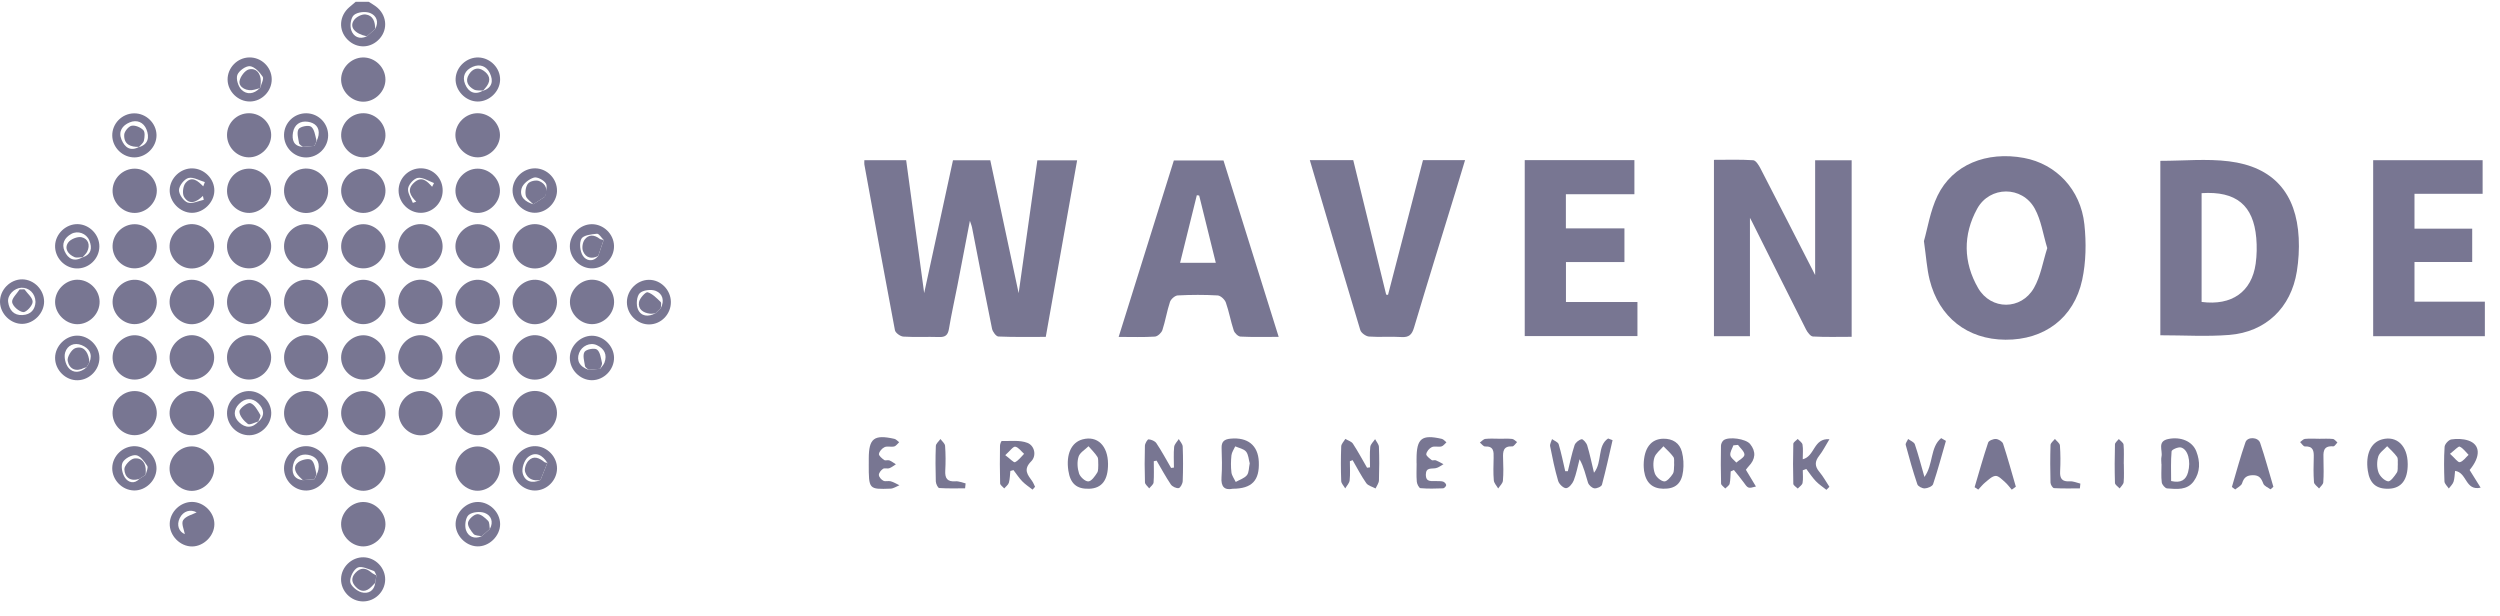 <svg width="142" height="35" viewBox="0 0 142 35" fill="none" xmlns="http://www.w3.org/2000/svg">
<g clip-path="url(#clip0_49_2483)">
<path d="M20.941 0.101C21.077 0.188 21.22 0.268 21.349 0.364C21.959 0.817 22.056 1.636 21.569 2.189C21.067 2.76 20.262 2.783 19.733 2.242C19.214 1.711 19.262 0.906 19.843 0.407C19.962 0.305 20.083 0.203 20.203 0.101C20.449 0.101 20.695 0.101 20.941 0.101V0.101ZM21.306 1.647C21.543 1.238 21.374 0.875 21.018 0.737C20.755 0.635 20.308 0.682 20.104 0.854C19.927 1.003 19.863 1.458 19.949 1.71C20.07 2.071 20.411 2.272 20.839 2.061C20.995 1.922 21.151 1.785 21.307 1.646L21.306 1.647Z" fill="#787692"/>
<path d="M49.095 9.099H51.47C51.806 11.575 52.14 14.043 52.493 16.647C53.053 14.059 53.589 11.591 54.129 9.104H56.248C56.778 11.587 57.309 14.071 57.859 16.652C58.223 14.07 58.571 11.602 58.922 9.107H61.181C60.588 12.444 60 15.752 59.4 19.135C58.493 19.135 57.599 19.153 56.708 19.114C56.578 19.108 56.384 18.845 56.348 18.674C55.953 16.753 55.586 14.826 55.208 12.901C55.194 12.825 55.16 12.752 55.09 12.543C54.838 13.854 54.613 15.034 54.383 16.213C54.222 17.037 54.037 17.854 53.9 18.681C53.84 19.04 53.689 19.156 53.335 19.143C52.66 19.12 51.983 19.162 51.309 19.119C51.137 19.108 50.86 18.906 50.832 18.755C50.236 15.621 49.668 12.483 49.096 9.346C49.085 9.287 49.095 9.224 49.095 9.1V9.099Z" fill="#787692"/>
<path d="M103.099 9.103H105.174V19.131C104.429 19.131 103.7 19.154 102.976 19.113C102.836 19.106 102.665 18.877 102.582 18.713C101.549 16.672 100.528 14.621 99.504 12.574C99.451 12.469 99.391 12.365 99.397 12.376V19.097H97.352V9.079C98.088 9.079 98.838 9.053 99.583 9.101C99.732 9.111 99.9 9.384 99.995 9.568C101.053 11.615 102.1 13.669 103.1 15.622V9.103H103.099Z" fill="#787692"/>
<path d="M109.279 13.694C109.488 12.971 109.634 11.979 110.051 11.118C110.904 9.353 112.833 8.575 114.963 8.971C116.783 9.31 118.183 10.757 118.393 12.742C118.504 13.781 118.487 14.882 118.268 15.898C117.798 18.074 116.111 19.309 113.912 19.296C111.753 19.284 110.136 18.026 109.603 15.892C109.446 15.262 109.408 14.601 109.279 13.694V13.694ZM116.284 14.091C116.044 13.301 115.937 12.508 115.577 11.853C114.862 10.548 113.023 10.551 112.305 11.853C111.489 13.333 111.513 14.9 112.356 16.36C113.089 17.628 114.806 17.624 115.531 16.352C115.911 15.686 116.034 14.874 116.285 14.091H116.284Z" fill="#787692"/>
<path d="M122.707 19.044V9.136C124.033 9.136 125.337 9.005 126.605 9.163C129.131 9.476 130.438 10.978 130.567 13.521C130.599 14.149 130.561 14.793 130.461 15.415C130.131 17.475 128.703 18.858 126.621 19.024C125.341 19.126 124.048 19.043 122.707 19.043V19.044ZM125.051 10.972V17.15C126.766 17.375 127.897 16.577 128.122 14.981C128.189 14.5 128.198 14 128.156 13.516C127.994 11.657 127.017 10.844 125.051 10.971V10.972Z" fill="#787692"/>
<path d="M69.493 9.111C70.532 12.437 71.568 15.745 72.629 19.134C71.842 19.134 71.151 19.154 70.461 19.118C70.323 19.111 70.126 18.92 70.078 18.774C69.904 18.251 69.811 17.701 69.628 17.183C69.566 17.01 69.331 16.791 69.165 16.781C68.411 16.738 67.651 16.741 66.895 16.78C66.737 16.788 66.509 16.989 66.455 17.149C66.28 17.671 66.197 18.223 66.025 18.746C65.972 18.905 65.752 19.11 65.597 19.119C64.948 19.161 64.294 19.137 63.54 19.137C64.597 15.756 65.631 12.448 66.675 9.113H69.491L69.493 9.111ZM68.113 11.107C68.069 11.1 68.025 11.094 67.98 11.087C67.666 12.357 67.352 13.627 67.029 14.928H69.058C68.736 13.626 68.425 12.365 68.113 11.105V11.107Z" fill="#787692"/>
<path d="M86.605 9.095H92.834V11.032H88.942V12.972H92.268V14.885H88.946V17.154H93.007V19.089H86.605V9.095V9.095Z" fill="#787692"/>
<path d="M134.796 9.099H141.013V11.008H137.143V12.988H140.421V14.883H137.143V17.136H141.142V19.097H134.796V9.099Z" fill="#787692"/>
<path d="M74.395 9.094H76.864C77.486 11.634 78.111 14.185 78.735 16.736L78.84 16.748C79.501 14.199 80.162 11.65 80.826 9.094H83.216C83.024 9.73 82.845 10.328 82.662 10.925C81.877 13.485 81.083 16.042 80.317 18.608C80.197 19.009 80.031 19.172 79.599 19.144C78.988 19.103 78.37 19.161 77.759 19.116C77.581 19.102 77.313 18.91 77.264 18.747C76.3 15.56 75.363 12.367 74.397 9.093L74.395 9.094Z" fill="#787692"/>
<path d="M89.054 26.762C89.176 26.27 89.276 25.769 89.434 25.289C89.483 25.14 89.679 24.985 89.834 24.948C89.912 24.93 90.109 25.152 90.153 25.296C90.3 25.782 90.402 26.279 90.539 26.852C91.03 26.245 90.707 25.33 91.34 24.906C91.424 24.938 91.509 24.969 91.594 25.001C91.399 25.847 91.216 26.696 90.991 27.533C90.962 27.639 90.698 27.756 90.56 27.737C90.425 27.719 90.246 27.557 90.2 27.42C90.059 26.986 89.973 26.534 89.719 26.085C89.614 26.488 89.537 26.903 89.388 27.289C89.316 27.474 89.111 27.72 88.955 27.728C88.806 27.735 88.555 27.495 88.504 27.318C88.313 26.672 88.178 26.009 88.047 25.346C88.023 25.223 88.116 25.076 88.156 24.941C88.286 25.037 88.494 25.108 88.532 25.232C88.684 25.735 88.785 26.254 88.906 26.766C88.955 26.766 89.004 26.765 89.052 26.764L89.054 26.762Z" fill="#787692"/>
<path d="M4.381 15.889C5.058 15.88 5.641 16.443 5.658 17.121C5.675 17.818 5.078 18.424 4.381 18.415C3.717 18.407 3.128 17.813 3.129 17.151C3.129 16.484 3.711 15.896 4.381 15.888V15.889Z" fill="#787692"/>
<path d="M10.866 18.416C10.197 18.401 9.623 17.81 9.632 17.14C9.639 16.462 10.215 15.892 10.891 15.89C11.589 15.887 12.193 16.506 12.164 17.194C12.136 17.86 11.533 18.43 10.867 18.416H10.866Z" fill="#787692"/>
<path d="M10.921 21.564C10.242 21.58 9.656 21.027 9.633 20.349C9.608 19.66 10.209 19.037 10.896 19.038C11.55 19.038 12.158 19.64 12.165 20.294C12.172 20.965 11.601 21.55 10.921 21.564V21.564Z" fill="#787692"/>
<path d="M10.915 25.355C11.577 25.364 12.171 25.967 12.165 26.625C12.16 27.288 11.569 27.877 10.901 27.882C10.207 27.888 9.612 27.279 9.631 26.581C9.65 25.91 10.242 25.344 10.915 25.355Z" fill="#787692"/>
<path d="M31.636 20.323C31.626 21.003 31.055 21.566 30.375 21.564C29.674 21.562 29.084 20.951 29.112 20.257C29.139 19.594 29.75 19.02 30.409 19.038C31.071 19.057 31.645 19.659 31.636 20.323Z" fill="#787692"/>
<path d="M21.895 17.167C21.888 17.833 21.305 18.411 20.638 18.412C19.974 18.413 19.388 17.836 19.377 17.169C19.366 16.481 19.978 15.874 20.665 15.892C21.334 15.911 21.902 16.499 21.894 17.166L21.895 17.167Z" fill="#787692"/>
<path d="M20.645 31.036C19.984 31.043 19.393 30.466 19.375 29.798C19.358 29.134 19.925 28.537 20.592 28.514C21.287 28.491 21.895 29.082 21.894 29.776C21.892 30.439 21.309 31.028 20.645 31.036Z" fill="#787692"/>
<path d="M20.619 9.581C21.295 9.573 21.874 10.128 21.895 10.803C21.916 11.492 21.314 12.104 20.624 12.095C19.956 12.087 19.379 11.504 19.377 10.838C19.376 10.168 19.947 9.59 20.62 9.58L20.619 9.581Z" fill="#787692"/>
<path d="M23.909 15.248C23.227 15.262 22.645 14.715 22.621 14.034C22.595 13.339 23.188 12.728 23.885 12.73C24.558 12.732 25.134 13.305 25.14 13.981C25.146 14.667 24.593 15.236 23.909 15.249V15.248Z" fill="#787692"/>
<path d="M31.636 17.172C31.626 17.846 31.042 18.42 30.373 18.416C29.705 18.413 29.118 17.83 29.113 17.164C29.107 16.469 29.721 15.869 30.414 15.89C31.09 15.91 31.647 16.494 31.637 17.172H31.636Z" fill="#787692"/>
<path d="M21.895 7.696C21.882 8.364 21.298 8.939 20.633 8.937C19.943 8.935 19.348 8.316 19.378 7.63C19.407 6.95 19.985 6.413 20.668 6.431C21.349 6.448 21.907 7.025 21.894 7.697L21.895 7.696Z" fill="#787692"/>
<path d="M18.639 13.96C18.654 14.652 18.119 15.224 17.435 15.248C16.724 15.274 16.134 14.704 16.133 13.993C16.133 13.313 16.695 12.74 17.371 12.731C18.048 12.721 18.625 13.28 18.639 13.96V13.96Z" fill="#787692"/>
<path d="M21.896 20.325C21.887 20.995 21.305 21.564 20.633 21.561C19.959 21.559 19.382 20.99 19.375 20.317C19.368 19.635 19.991 19.022 20.67 19.043C21.333 19.063 21.905 19.662 21.895 20.323L21.896 20.325Z" fill="#787692"/>
<path d="M20.644 27.877C19.979 27.881 19.39 27.307 19.377 26.64C19.362 25.951 19.966 25.347 20.659 25.361C21.328 25.373 21.902 25.958 21.896 26.624C21.891 27.287 21.304 27.873 20.644 27.877Z" fill="#787692"/>
<path d="M18.642 17.131C18.653 17.807 18.096 18.396 17.424 18.416C16.756 18.436 16.16 17.875 16.134 17.204C16.108 16.493 16.677 15.895 17.381 15.89C18.06 15.886 18.629 16.447 18.64 17.131H18.642Z" fill="#787692"/>
<path d="M28.396 17.179C28.38 17.841 27.782 18.417 27.118 18.413C26.434 18.406 25.832 17.773 25.869 17.095C25.905 16.426 26.51 15.869 27.174 15.892C27.839 15.916 28.413 16.519 28.396 17.181V17.179Z" fill="#787692"/>
<path d="M28.398 7.664C28.407 8.324 27.827 8.92 27.16 8.937C26.474 8.954 25.86 8.348 25.866 7.662C25.873 6.996 26.456 6.428 27.131 6.431C27.811 6.432 28.39 6.996 28.398 7.665V7.664Z" fill="#787692"/>
<path d="M12.165 23.459C12.167 24.121 11.582 24.713 10.913 24.725C10.246 24.736 9.651 24.166 9.632 23.497C9.613 22.799 10.203 22.2 10.906 22.206C11.583 22.212 12.162 22.788 12.165 23.459Z" fill="#787692"/>
<path d="M18.641 23.443C18.652 24.121 18.098 24.703 17.423 24.723C16.75 24.742 16.159 24.186 16.135 23.512C16.109 22.801 16.675 22.21 17.385 22.206C18.071 22.204 18.63 22.753 18.641 23.442V23.443Z" fill="#787692"/>
<path d="M23.843 21.564C23.163 21.544 22.609 20.962 22.621 20.283C22.634 19.617 23.226 19.036 23.887 19.038C24.576 19.042 25.166 19.665 25.137 20.358C25.108 21.04 24.522 21.587 23.842 21.564H23.843Z" fill="#787692"/>
<path d="M25.144 23.489C25.136 24.172 24.569 24.732 23.892 24.727C23.217 24.723 22.646 24.15 22.643 23.476C22.639 22.773 23.235 22.189 23.937 22.209C24.621 22.228 25.154 22.794 25.145 23.491L25.144 23.489Z" fill="#787692"/>
<path d="M18.638 10.892C18.611 11.568 18.018 12.123 17.345 12.098C16.672 12.073 16.119 11.486 16.133 10.808C16.147 10.103 16.76 9.534 17.461 9.575C18.142 9.617 18.667 10.204 18.638 10.892V10.892Z" fill="#787692"/>
<path d="M27.123 9.58C27.796 9.576 28.384 10.143 28.397 10.812C28.412 11.493 27.794 12.109 27.109 12.095C26.447 12.083 25.864 11.488 25.869 10.829C25.874 10.158 26.45 9.584 27.123 9.58Z" fill="#787692"/>
<path d="M27.128 12.734C27.794 12.734 28.386 13.312 28.396 13.975C28.408 14.669 27.806 15.258 27.102 15.243C26.426 15.23 25.859 14.649 25.868 13.979C25.876 13.316 26.464 12.734 27.129 12.734H27.128Z" fill="#787692"/>
<path d="M27.129 27.875C26.465 27.875 25.875 27.295 25.868 26.63C25.86 25.965 26.432 25.376 27.099 25.359C27.787 25.341 28.408 25.95 28.396 26.631C28.387 27.289 27.79 27.874 27.129 27.875V27.875Z" fill="#787692"/>
<path d="M17.387 19.038C18.055 19.038 18.633 19.615 18.641 20.29C18.65 21.004 18.07 21.582 17.36 21.564C16.678 21.548 16.129 20.977 16.135 20.292C16.141 19.62 16.721 19.039 17.387 19.038V19.038Z" fill="#787692"/>
<path d="M28.396 23.465C28.396 24.124 27.808 24.712 27.143 24.72C26.479 24.729 25.885 24.156 25.868 23.492C25.851 22.803 26.451 22.202 27.146 22.212C27.822 22.222 28.397 22.798 28.396 23.465Z" fill="#787692"/>
<path d="M10.815 15.248C10.139 15.206 9.599 14.604 9.633 13.929C9.668 13.26 10.275 12.704 10.943 12.731C11.609 12.758 12.187 13.371 12.166 14.026C12.143 14.724 11.517 15.291 10.815 15.248V15.248Z" fill="#787692"/>
<path d="M23.878 18.414C23.21 18.411 22.627 17.829 22.622 17.162C22.617 16.461 23.22 15.87 23.918 15.888C24.598 15.907 25.15 16.486 25.14 17.17C25.13 17.845 24.55 18.418 23.878 18.414V18.414Z" fill="#787692"/>
<path d="M28.398 20.313C28.394 20.977 27.809 21.555 27.138 21.56C26.467 21.565 25.881 20.997 25.868 20.327C25.854 19.649 26.476 19.027 27.155 19.04C27.809 19.054 28.403 19.661 28.399 20.313H28.398Z" fill="#787692"/>
<path d="M30.41 24.723C29.741 24.74 29.141 24.178 29.112 23.51C29.084 22.818 29.673 22.209 30.376 22.206C31.053 22.202 31.628 22.767 31.636 23.445C31.646 24.123 31.085 24.706 30.41 24.724V24.723Z" fill="#787692"/>
<path d="M34.88 17.171C34.871 17.84 34.291 18.413 33.623 18.412C32.957 18.41 32.377 17.831 32.372 17.162C32.365 16.468 32.978 15.866 33.664 15.888C34.34 15.91 34.889 16.489 34.881 17.171H34.88Z" fill="#787692"/>
<path d="M15.402 10.816C15.414 11.479 14.845 12.073 14.179 12.094C13.509 12.115 12.919 11.559 12.896 10.886C12.871 10.173 13.433 9.583 14.139 9.58C14.81 9.578 15.391 10.147 15.402 10.816Z" fill="#787692"/>
<path d="M7.624 18.411C6.952 18.398 6.389 17.816 6.394 17.142C6.399 16.442 7.008 15.859 7.703 15.891C8.372 15.922 8.928 16.524 8.906 17.19C8.884 17.853 8.283 18.425 7.624 18.411Z" fill="#787692"/>
<path d="M30.377 12.73C31.049 12.73 31.628 13.302 31.637 13.977C31.647 14.653 31.087 15.233 30.409 15.249C29.709 15.265 29.104 14.673 29.112 13.977C29.121 13.309 29.706 12.732 30.377 12.73Z" fill="#787692"/>
<path d="M14.137 18.412C13.458 18.407 12.899 17.845 12.895 17.161C12.891 16.454 13.484 15.869 14.181 15.892C14.847 15.914 15.414 16.511 15.402 17.176C15.389 17.84 14.798 18.417 14.135 18.412H14.137Z" fill="#787692"/>
<path d="M12.895 7.664C12.9 6.976 13.453 6.432 14.144 6.431C14.825 6.431 15.396 6.988 15.403 7.662C15.412 8.35 14.8 8.953 14.113 8.937C13.44 8.921 12.89 8.346 12.895 7.662V7.664Z" fill="#787692"/>
<path d="M14.139 19.041C14.798 19.04 15.391 19.623 15.402 20.284C15.414 20.979 14.814 21.574 14.117 21.559C13.435 21.544 12.889 20.979 12.894 20.293C12.899 19.619 13.472 19.043 14.138 19.04L14.139 19.041Z" fill="#787692"/>
<path d="M6.397 20.216C6.445 19.549 7.064 19 7.722 19.044C8.381 19.089 8.938 19.71 8.905 20.365C8.87 21.063 8.237 21.617 7.543 21.557C6.862 21.498 6.348 20.897 6.397 20.217V20.216Z" fill="#787692"/>
<path d="M8.907 10.841C8.902 11.507 8.319 12.091 7.657 12.095C6.961 12.1 6.373 11.498 6.394 10.799C6.414 10.117 6.988 9.569 7.67 9.58C8.34 9.59 8.913 10.174 8.908 10.841H8.907Z" fill="#787692"/>
<path d="M7.658 24.719C6.98 24.725 6.406 24.168 6.393 23.489C6.378 22.786 6.96 22.202 7.666 22.212C8.341 22.221 8.908 22.795 8.906 23.467C8.903 24.134 8.325 24.712 7.658 24.719V24.719Z" fill="#787692"/>
<path d="M7.663 12.735C8.328 12.742 8.905 13.327 8.907 13.991C8.907 14.684 8.299 15.266 7.601 15.242C6.92 15.219 6.377 14.64 6.394 13.959C6.412 13.28 6.986 12.726 7.663 12.735V12.735Z" fill="#787692"/>
<path d="M15.403 13.967C15.416 14.637 14.856 15.223 14.182 15.242C13.495 15.262 12.922 14.728 12.895 14.044C12.867 13.339 13.436 12.738 14.137 12.734C14.802 12.731 15.389 13.304 15.403 13.969V13.967Z" fill="#787692"/>
<path d="M20.648 5.777C19.984 5.785 19.393 5.212 19.375 4.547C19.358 3.877 19.918 3.288 20.591 3.264C21.291 3.24 21.894 3.823 21.893 4.521C21.893 5.187 21.314 5.769 20.648 5.777Z" fill="#787692"/>
<path d="M21.894 23.452C21.9 24.122 21.319 24.714 20.645 24.72C19.974 24.726 19.383 24.146 19.377 23.473C19.37 22.796 19.943 22.217 20.624 22.212C21.305 22.207 21.887 22.776 21.894 23.452V23.452Z" fill="#787692"/>
<path d="M21.896 13.988C21.897 14.665 21.335 15.234 20.655 15.243C19.951 15.255 19.36 14.663 19.377 13.965C19.394 13.296 19.98 12.728 20.648 12.734C21.316 12.741 21.893 13.321 21.896 13.988Z" fill="#787692"/>
<path d="M12.177 29.774C12.175 30.432 11.576 31.032 10.917 31.039C10.232 31.046 9.619 30.421 9.64 29.736C9.659 29.067 10.257 28.497 10.924 28.509C11.593 28.52 12.181 29.114 12.177 29.774ZM11.169 29.103C10.826 28.913 10.411 29.013 10.206 29.433C10.01 29.839 10.174 30.212 10.499 30.338C10.462 30.111 10.283 29.735 10.402 29.547C10.553 29.307 10.947 29.221 11.17 29.103H11.169Z" fill="#787692"/>
<path d="M25.144 10.841C25.136 11.528 24.57 12.094 23.893 12.089C23.22 12.085 22.644 11.506 22.639 10.831C22.634 10.118 23.219 9.543 23.932 9.56C24.625 9.577 25.153 10.134 25.144 10.84V10.841ZM24.544 10.609C24.58 10.539 24.617 10.467 24.652 10.397C24.348 10.287 24.029 10.066 23.743 10.102C23.524 10.129 23.223 10.457 23.181 10.692C23.135 10.945 23.348 11.245 23.449 11.524C23.513 11.501 23.578 11.478 23.642 11.454C23.302 11.115 23.091 10.758 23.524 10.369C23.963 9.974 24.258 10.291 24.544 10.609Z" fill="#787692"/>
<path d="M12.175 10.839C12.163 11.499 11.56 12.09 10.903 12.089C10.218 12.086 9.612 11.455 9.639 10.774C9.666 10.104 10.264 9.545 10.937 9.564C11.615 9.582 12.188 10.171 12.175 10.839ZM11.544 10.585C11.575 10.504 11.605 10.423 11.636 10.342C11.322 10.252 10.978 10.04 10.704 10.11C10.469 10.169 10.175 10.545 10.166 10.791C10.158 11.034 10.425 11.419 10.657 11.504C10.91 11.596 11.263 11.413 11.573 11.35C11.557 11.276 11.542 11.201 11.526 11.128C11.171 11.478 10.765 11.671 10.459 11.192C10.342 11.008 10.39 10.572 10.537 10.396C10.898 9.962 11.243 10.282 11.544 10.585V10.585Z" fill="#787692"/>
<path d="M76.673 26.197C76.673 26.561 76.699 26.927 76.66 27.286C76.643 27.445 76.497 27.59 76.409 27.741C76.329 27.601 76.186 27.463 76.181 27.321C76.156 26.667 76.156 26.009 76.181 25.355C76.187 25.21 76.334 25.071 76.416 24.93C76.562 25.018 76.761 25.072 76.846 25.201C77.135 25.643 77.385 26.11 77.649 26.567C77.705 26.56 77.762 26.552 77.817 26.545C77.817 26.158 77.79 25.767 77.831 25.384C77.847 25.23 78.01 25.09 78.106 24.943C78.181 25.09 78.316 25.233 78.323 25.382C78.347 26.016 78.346 26.652 78.324 27.286C78.319 27.441 78.2 27.592 78.132 27.745C77.951 27.646 77.709 27.592 77.603 27.441C77.314 27.028 77.083 26.575 76.829 26.137C76.776 26.157 76.724 26.177 76.671 26.197H76.673Z" fill="#787692"/>
<path d="M65.535 26.198C65.535 26.6 65.555 27.004 65.523 27.404C65.513 27.522 65.361 27.628 65.275 27.74C65.191 27.626 65.038 27.514 65.034 27.399C65.011 26.705 65.011 26.011 65.031 25.317C65.035 25.187 65.177 24.951 65.24 24.955C65.397 24.966 65.602 25.051 65.684 25.175C65.986 25.627 66.244 26.109 66.518 26.579C66.572 26.571 66.626 26.565 66.679 26.558C66.679 26.167 66.653 25.773 66.691 25.387C66.707 25.23 66.863 25.087 66.955 24.938C67.033 25.081 67.172 25.221 67.178 25.368C67.203 26.02 67.203 26.675 67.178 27.326C67.173 27.47 67.046 27.71 66.949 27.724C66.81 27.745 66.587 27.638 66.504 27.517C66.21 27.081 65.961 26.617 65.695 26.163L65.532 26.198H65.535Z" fill="#787692"/>
<path d="M128.964 27.794C128.823 27.688 128.609 27.611 128.556 27.47C128.443 27.173 128.327 26.986 127.961 26.991C127.614 26.996 127.453 27.124 127.351 27.45C127.306 27.593 127.096 27.686 126.96 27.801L126.771 27.663C127.023 26.814 127.25 25.957 127.542 25.121C127.656 24.792 128.261 24.817 128.377 25.157C128.656 25.978 128.881 26.819 129.128 27.651C129.074 27.698 129.019 27.746 128.964 27.793V27.794Z" fill="#787692"/>
<path d="M122.768 26.362C122.768 26.219 122.742 26.07 122.773 25.935C122.851 25.586 122.514 25.071 123.152 24.937C123.861 24.787 124.529 25.062 124.751 25.638C124.974 26.215 124.982 26.81 124.607 27.332C124.229 27.859 123.637 27.782 123.093 27.742C122.978 27.734 122.805 27.529 122.788 27.399C122.745 27.059 122.773 26.708 122.773 26.362C122.772 26.362 122.769 26.362 122.768 26.362ZM123.321 27.322C123.866 27.45 124.159 27.271 124.282 26.823C124.452 26.197 124.279 25.521 123.878 25.416C123.722 25.376 123.355 25.539 123.346 25.633C123.296 26.195 123.32 26.762 123.32 27.322H123.321Z" fill="#787692"/>
<path d="M114.27 27.815C114.14 27.667 114.024 27.504 113.877 27.376C113.715 27.236 113.518 27.022 113.349 27.032C113.148 27.044 112.949 27.249 112.768 27.394C112.619 27.515 112.499 27.669 112.365 27.81C112.296 27.764 112.227 27.719 112.158 27.673C112.409 26.826 112.646 25.976 112.927 25.138C112.963 25.028 113.223 24.924 113.37 24.934C113.515 24.944 113.733 25.077 113.775 25.203C114.039 26.01 114.263 26.83 114.5 27.645C114.424 27.7 114.346 27.757 114.27 27.812V27.815Z" fill="#787692"/>
<path d="M70.02 27.761C69.557 27.856 69.34 27.654 69.382 27.1C69.423 26.552 69.405 25.998 69.387 25.449C69.375 25.08 69.543 24.95 69.89 24.916C70.867 24.822 71.458 25.291 71.5 26.222C71.548 27.286 71.118 27.756 70.021 27.761H70.02ZM70.984 26.318C70.924 26.103 70.916 25.822 70.776 25.651C70.645 25.492 70.372 25.447 70.161 25.353C70.086 25.521 69.966 25.686 69.946 25.86C69.912 26.183 69.907 26.516 69.946 26.838C69.97 27.023 70.105 27.195 70.19 27.374C70.406 27.251 70.677 27.171 70.824 26.991C70.948 26.839 70.931 26.57 70.984 26.317V26.318Z" fill="#787692"/>
<path d="M140.274 26.695C140.48 27.026 140.672 27.334 140.9 27.699C140.017 27.898 140.132 26.833 139.448 26.747C139.422 26.958 139.423 27.17 139.362 27.362C139.315 27.505 139.186 27.62 139.092 27.747C139.006 27.613 138.85 27.48 138.845 27.342C138.82 26.688 138.81 26.032 138.853 25.38C138.863 25.225 139.083 24.983 139.234 24.96C139.546 24.912 139.899 24.921 140.198 25.02C140.885 25.249 140.919 25.925 140.275 26.695H140.274ZM139.161 25.776C139.432 26.017 139.608 26.276 139.719 26.251C139.906 26.208 140.053 25.984 140.216 25.836C140.051 25.673 139.91 25.462 139.712 25.368C139.637 25.332 139.434 25.566 139.16 25.775L139.161 25.776Z" fill="#787692"/>
<path d="M136.759 26.346C136.764 27.256 136.399 27.735 135.682 27.76C134.974 27.784 134.597 27.458 134.491 26.731C134.356 25.801 134.661 25.131 135.3 24.957C136.133 24.729 136.753 25.321 136.758 26.346H136.759ZM136.196 26.391C136.184 26.228 136.222 26.051 136.151 25.95C135.993 25.727 135.781 25.543 135.591 25.344C135.415 25.538 135.156 25.705 135.085 25.931C134.999 26.208 135.001 26.558 135.097 26.83C135.175 27.049 135.428 27.3 135.64 27.34C135.774 27.366 136.008 27.052 136.138 26.85C136.217 26.728 136.181 26.533 136.195 26.39L136.196 26.391Z" fill="#787692"/>
<path d="M93.361 26.407C93.373 25.447 93.779 24.93 94.477 24.919C95.008 24.912 95.401 25.158 95.534 25.669C95.624 26.014 95.642 26.398 95.601 26.753C95.516 27.479 95.153 27.772 94.47 27.76C93.848 27.749 93.484 27.413 93.383 26.748C93.362 26.608 93.365 26.464 93.361 26.407ZM95.092 26.415C95.078 26.233 95.119 26.055 95.049 25.955C94.89 25.732 94.676 25.547 94.484 25.348C94.306 25.56 94.046 25.745 93.969 25.989C93.883 26.265 93.898 26.616 93.994 26.89C94.064 27.09 94.325 27.32 94.524 27.345C94.671 27.363 94.899 27.1 95.016 26.914C95.104 26.774 95.073 26.559 95.092 26.415V26.415Z" fill="#787692"/>
<path d="M62.936 26.348C62.941 27.269 62.587 27.736 61.866 27.761C61.154 27.785 60.793 27.47 60.682 26.729C60.545 25.802 60.85 25.129 61.488 24.957C62.324 24.73 62.93 25.312 62.936 26.348V26.348ZM62.381 26.39C62.367 26.225 62.4 26.055 62.331 25.948C62.192 25.729 61.999 25.546 61.828 25.346C61.632 25.542 61.337 25.705 61.263 25.939C61.169 26.23 61.194 26.6 61.291 26.895C61.356 27.093 61.643 27.354 61.818 27.344C61.998 27.334 62.192 27.05 62.32 26.849C62.399 26.726 62.367 26.532 62.383 26.39H62.381Z" fill="#787692"/>
<path d="M99.166 26.683C99.36 27.005 99.546 27.315 99.738 27.634C99.285 27.756 99.291 27.753 99.01 27.359C98.846 27.131 98.661 26.917 98.485 26.696C98.425 26.723 98.363 26.75 98.303 26.777C98.287 27.009 98.294 27.247 98.244 27.473C98.221 27.577 98.082 27.656 97.995 27.747C97.912 27.652 97.76 27.561 97.757 27.464C97.736 26.748 97.739 26.03 97.751 25.315C97.754 25.209 97.82 25.069 97.902 25.005C98.188 24.786 99.16 24.918 99.406 25.22C99.756 25.652 99.713 26.083 99.327 26.483C99.272 26.539 99.228 26.606 99.165 26.684L99.166 26.683ZM98.717 25.27C98.63 25.278 98.543 25.287 98.456 25.295C98.39 25.481 98.258 25.678 98.282 25.851C98.304 26.006 98.502 26.135 98.623 26.275C98.787 26.126 99.079 25.983 99.084 25.829C99.09 25.647 98.85 25.456 98.716 25.268L98.717 25.27Z" fill="#787692"/>
<path d="M58.651 27.811C58.453 27.655 58.237 27.518 58.064 27.338C57.877 27.146 57.73 26.915 57.566 26.701C57.507 26.717 57.447 26.735 57.388 26.751C57.363 26.974 57.365 27.204 57.304 27.417C57.268 27.54 57.132 27.634 57.04 27.743C56.959 27.647 56.81 27.553 56.807 27.455C56.786 26.742 56.791 26.028 56.8 25.314C56.8 25.221 56.869 25.049 56.902 25.05C57.39 25.061 57.921 24.986 58.355 25.154C58.778 25.317 58.88 25.897 58.575 26.2C58.096 26.676 58.376 26.972 58.633 27.338C58.699 27.433 58.74 27.546 58.791 27.65L58.65 27.811H58.651ZM57.099 25.853C57.378 26.061 57.581 26.288 57.654 26.253C57.855 26.154 58.001 25.944 58.168 25.778C58.003 25.633 57.853 25.407 57.668 25.372C57.547 25.35 57.375 25.607 57.097 25.853H57.099Z" fill="#787692"/>
<path d="M102.398 26.713C102.398 26.954 102.428 27.2 102.385 27.432C102.363 27.551 102.208 27.645 102.114 27.75C102.025 27.661 101.863 27.572 101.86 27.48C101.84 26.724 101.84 25.968 101.86 25.212C101.863 25.116 102.023 25.025 102.11 24.932C102.206 25.039 102.363 25.136 102.383 25.255C102.426 25.509 102.396 25.775 102.396 26.087C103.096 25.914 102.995 24.881 103.913 24.946C103.688 25.315 103.538 25.621 103.332 25.883C103.073 26.211 103.071 26.483 103.342 26.805C103.559 27.063 103.723 27.367 103.91 27.65C103.853 27.707 103.798 27.765 103.741 27.823C103.538 27.66 103.316 27.516 103.138 27.329C102.937 27.119 102.776 26.869 102.599 26.637C102.532 26.661 102.464 26.687 102.396 26.712L102.398 26.713Z" fill="#787692"/>
<path d="M49.346 26.356C49.346 26.254 49.346 26.152 49.346 26.05C49.346 24.899 49.645 24.666 50.801 24.927C50.901 24.949 50.982 25.053 51.072 25.119C50.978 25.203 50.897 25.333 50.789 25.359C50.615 25.402 50.402 25.327 50.247 25.396C50.103 25.46 49.947 25.636 49.924 25.783C49.908 25.883 50.097 26.039 50.222 26.129C50.291 26.178 50.431 26.115 50.52 26.151C50.65 26.203 50.765 26.297 50.886 26.373C50.762 26.45 50.647 26.547 50.513 26.595C50.402 26.634 50.241 26.57 50.155 26.629C50.043 26.705 49.916 26.859 49.92 26.977C49.922 27.093 50.058 27.247 50.175 27.306C50.29 27.366 50.462 27.299 50.595 27.337C50.766 27.386 50.923 27.485 51.086 27.562C50.918 27.63 50.752 27.749 50.583 27.755C49.345 27.801 49.345 27.793 49.345 26.359L49.346 26.356Z" fill="#787692"/>
<path d="M80.46 26.32C80.46 26.237 80.46 26.156 80.46 26.074C80.46 24.9 80.752 24.664 81.895 24.928C81.992 24.95 82.07 25.057 82.157 25.125C82.062 25.207 81.978 25.334 81.87 25.359C81.696 25.401 81.481 25.326 81.327 25.396C81.184 25.461 81.033 25.643 81.012 25.792C80.998 25.89 81.194 26.035 81.317 26.131C81.369 26.172 81.484 26.118 81.556 26.146C81.706 26.206 81.846 26.291 81.99 26.366C81.847 26.444 81.712 26.56 81.558 26.591C81.312 26.642 80.991 26.529 80.988 26.955C80.984 27.43 81.338 27.302 81.602 27.326C81.724 27.337 81.856 27.317 81.967 27.355C82.044 27.38 82.141 27.481 82.144 27.551C82.147 27.614 82.035 27.734 81.97 27.737C81.541 27.754 81.109 27.765 80.683 27.728C80.599 27.721 80.485 27.494 80.474 27.361C80.444 27.015 80.464 26.665 80.464 26.317H80.462L80.46 26.32Z" fill="#787692"/>
<path d="M34.876 13.961C34.892 14.639 34.344 15.219 33.667 15.243C32.966 15.268 32.367 14.69 32.367 13.99C32.367 13.321 32.94 12.742 33.608 12.734C34.279 12.728 34.86 13.29 34.876 13.961ZM34.287 13.628C34.16 13.504 34.021 13.265 33.906 13.277C33.594 13.307 33.139 13.357 33.026 13.559C32.891 13.802 32.946 14.275 33.108 14.527C33.29 14.811 33.683 14.912 33.979 14.537C34.082 14.234 34.185 13.931 34.289 13.628H34.287Z" fill="#787692"/>
<path d="M31.639 26.619C31.629 27.297 31.054 27.865 30.379 27.862C29.682 27.86 29.087 27.244 29.115 26.554C29.142 25.888 29.746 25.325 30.413 25.342C31.087 25.359 31.649 25.946 31.639 26.619V26.619ZM31.092 26.293C30.82 25.852 30.421 25.616 29.993 25.964C29.775 26.141 29.622 26.605 29.688 26.875C29.806 27.353 30.227 27.485 30.701 27.262C30.831 26.939 30.962 26.616 31.092 26.293V26.293Z" fill="#787692"/>
<path d="M27.152 28.512C27.819 28.518 28.405 29.103 28.407 29.766C28.41 30.448 27.778 31.061 27.1 31.034C26.439 31.009 25.861 30.399 25.878 29.745C25.895 29.08 26.489 28.506 27.153 28.512H27.152ZM27.823 30.046C28.049 29.639 27.894 29.274 27.535 29.136C27.271 29.035 26.825 29.077 26.622 29.248C26.444 29.397 26.382 29.851 26.466 30.105C26.588 30.476 26.941 30.645 27.361 30.459C27.516 30.321 27.669 30.184 27.824 30.046H27.823Z" fill="#787692"/>
<path d="M38.106 17.144C38.116 17.831 37.572 18.409 36.898 18.427C36.202 18.447 35.603 17.856 35.608 17.155C35.614 16.476 36.183 15.9 36.856 15.894C37.525 15.887 38.096 16.458 38.106 17.144ZM37.224 17.797C37.328 17.7 37.431 17.602 37.534 17.505C37.749 17.085 37.646 16.682 37.248 16.522C36.989 16.419 36.514 16.474 36.336 16.655C36.161 16.833 36.123 17.309 36.234 17.566C36.411 17.979 36.824 18.013 37.226 17.795L37.224 17.797Z" fill="#787692"/>
<path d="M18.639 26.582C18.648 27.261 18.094 27.842 17.419 27.862C16.72 27.882 16.127 27.295 16.132 26.59C16.137 25.912 16.706 25.343 17.381 25.342C18.056 25.339 18.629 25.905 18.639 26.582ZM17.201 27.274C17.423 27.256 17.643 27.236 17.864 27.218C17.94 27.035 18.052 26.859 18.088 26.668C18.174 26.201 17.939 25.909 17.491 25.832C17.071 25.761 16.748 25.98 16.656 26.382C16.556 26.812 16.641 27.209 17.203 27.273L17.201 27.274Z" fill="#787692"/>
<path d="M5.647 20.317C5.655 20.995 5.095 21.579 4.419 21.598C3.728 21.619 3.122 21.017 3.129 20.317C3.136 19.651 3.726 19.062 4.387 19.064C5.048 19.064 5.64 19.652 5.647 20.317V20.317ZM5.082 20.581C5.278 20.101 5.058 19.778 4.642 19.606C4.222 19.433 3.825 19.61 3.701 20.019C3.624 20.273 3.713 20.676 3.885 20.884C4.167 21.225 4.569 21.167 4.908 20.873C4.966 20.776 5.024 20.679 5.082 20.581Z" fill="#787692"/>
<path d="M18.639 7.694C18.634 8.375 18.071 8.94 17.392 8.944C16.69 8.948 16.115 8.355 16.133 7.647C16.151 6.962 16.718 6.423 17.409 6.434C18.095 6.446 18.643 7.008 18.639 7.694ZM17.864 8.285C17.943 8.084 18.061 7.889 18.094 7.68C18.165 7.228 17.894 6.976 17.488 6.916C17.042 6.849 16.718 7.083 16.642 7.524C16.571 7.937 16.669 8.309 17.203 8.342L17.864 8.285V8.285Z" fill="#787692"/>
<path d="M7.606 27.858C6.934 27.842 6.369 27.259 6.375 26.589C6.381 25.893 6.993 25.313 7.688 25.345C8.356 25.376 8.912 25.977 8.889 26.642C8.864 27.309 8.269 27.874 7.606 27.859V27.858ZM8.276 26.97C8.311 26.797 8.433 26.567 8.364 26.461C8.202 26.214 7.967 25.887 7.727 25.855C7.484 25.823 7.077 26.046 6.965 26.27C6.856 26.488 6.945 26.903 7.098 27.131C7.274 27.394 7.617 27.523 7.919 27.199C8.038 27.123 8.158 27.046 8.277 26.97H8.276Z" fill="#787692"/>
<path d="M31.638 10.847C31.624 11.515 31.032 12.093 30.368 12.086C29.708 12.079 29.117 11.484 29.113 10.823C29.111 10.128 29.719 9.54 30.421 9.562C31.097 9.583 31.652 10.168 31.637 10.847H31.638ZM30.952 11.173C30.981 10.918 31.113 10.6 31.009 10.425C30.892 10.232 30.516 10.03 30.328 10.086C30.051 10.168 29.708 10.434 29.63 10.693C29.483 11.179 29.835 11.468 30.292 11.6C30.512 11.458 30.732 11.314 30.952 11.171V11.173Z" fill="#787692"/>
<path d="M33.603 19.07C34.262 19.057 34.858 19.631 34.877 20.298C34.896 20.992 34.301 21.602 33.611 21.596C32.947 21.59 32.369 21.006 32.366 20.337C32.362 19.673 32.94 19.082 33.603 19.07ZM33.428 21.005C33.648 20.985 33.87 20.966 34.09 20.947C34.172 20.832 34.284 20.729 34.332 20.602C34.505 20.139 34.323 19.8 33.897 19.603C33.512 19.426 33.042 19.652 32.892 20.052C32.73 20.486 32.928 20.837 33.428 21.005Z" fill="#787692"/>
<path d="M4.412 12.731C5.083 12.745 5.649 13.329 5.644 14.002C5.639 14.706 5.036 15.277 4.331 15.247C3.657 15.219 3.108 14.626 3.129 13.95C3.149 13.281 3.744 12.716 4.412 12.731V12.731ZM4.679 14.626C5.185 14.457 5.253 14.093 5.073 13.658C4.905 13.252 4.421 13.08 4.049 13.286C3.662 13.503 3.484 13.851 3.668 14.265C3.869 14.717 4.224 14.891 4.7 14.607L4.679 14.625V14.626Z" fill="#787692"/>
<path d="M1.268 18.396C0.609 18.406 0.016 17.828 0 17.16C-0.017 16.465 0.577 15.859 1.268 15.867C1.934 15.876 2.503 16.456 2.505 17.13C2.506 17.789 1.922 18.386 1.268 18.396ZM2.016 17.14C2.004 16.663 1.644 16.325 1.216 16.343C0.807 16.361 0.411 16.759 0.463 17.154C0.523 17.609 0.783 17.922 1.275 17.896C1.756 17.871 2.001 17.574 2.018 17.138L2.016 17.14Z" fill="#787692"/>
<path d="M7.651 8.941C6.971 8.95 6.387 8.385 6.376 7.706C6.364 7.023 6.923 6.449 7.612 6.438C8.293 6.427 8.879 6.991 8.89 7.666C8.901 8.336 8.323 8.93 7.651 8.941V8.941ZM7.882 8.362C8.437 8.203 8.491 7.783 8.32 7.352C8.159 6.948 7.781 6.777 7.362 6.953C6.945 7.127 6.709 7.469 6.902 7.933C7.087 8.374 7.403 8.616 7.904 8.342L7.882 8.363V8.362Z" fill="#787692"/>
<path d="M28.406 4.54C28.389 5.202 27.795 5.772 27.129 5.767C26.442 5.762 25.842 5.132 25.879 4.454C25.915 3.786 26.513 3.241 27.184 3.264C27.86 3.288 28.423 3.875 28.406 4.54V4.54ZM27.426 5.165C27.959 4.987 28.036 4.598 27.825 4.156C27.634 3.759 27.269 3.616 26.852 3.793C26.413 3.98 26.236 4.351 26.422 4.789C26.613 5.237 26.97 5.419 27.448 5.145L27.427 5.165H27.426Z" fill="#787692"/>
<path d="M14.127 22.213C14.803 22.202 15.393 22.771 15.407 23.446C15.42 24.114 14.841 24.711 14.169 24.722C13.49 24.735 12.906 24.168 12.895 23.488C12.884 22.802 13.444 22.223 14.126 22.212L14.127 22.213ZM14.667 23.958C15.081 23.608 14.986 23.218 14.668 22.907C14.329 22.575 13.911 22.6 13.576 22.947C13.259 23.275 13.248 23.671 13.579 23.985C13.935 24.323 14.336 24.337 14.689 23.935L14.667 23.958Z" fill="#787692"/>
<path d="M20.647 31.654C21.328 31.667 21.891 32.251 21.878 32.931C21.864 33.615 21.289 34.171 20.603 34.161C19.922 34.15 19.361 33.57 19.372 32.886C19.382 32.21 19.971 31.642 20.648 31.654H20.647ZM21.38 32.685C21.331 32.596 21.299 32.451 21.229 32.429C20.926 32.332 20.545 32.13 20.319 32.236C20.087 32.344 19.866 32.779 19.893 33.047C19.916 33.272 20.268 33.57 20.529 33.642C20.904 33.747 21.256 33.576 21.315 33.101C21.337 32.962 21.359 32.824 21.38 32.685V32.685Z" fill="#787692"/>
<path d="M110.528 25.043C110.29 25.863 110.07 26.689 109.8 27.499C109.758 27.625 109.492 27.735 109.325 27.741C109.184 27.748 108.944 27.625 108.905 27.507C108.656 26.771 108.445 26.023 108.245 25.273C108.22 25.18 108.333 25.049 108.382 24.935C108.514 25.035 108.719 25.108 108.763 25.237C108.96 25.813 109.111 26.404 109.308 27.091C109.822 26.383 109.624 25.404 110.258 24.886C110.348 24.937 110.438 24.99 110.528 25.042V25.043Z" fill="#787692"/>
<path d="M14.202 5.765C13.529 5.776 12.938 5.204 12.927 4.531C12.916 3.852 13.481 3.272 14.163 3.262C14.848 3.252 15.424 3.809 15.434 4.492C15.444 5.171 14.88 5.755 14.202 5.766V5.765ZM14.792 4.966C14.843 4.758 15.001 4.476 14.921 4.357C14.748 4.1 14.465 3.789 14.2 3.76C13.969 3.734 13.569 4.018 13.482 4.254C13.397 4.484 13.529 4.912 13.717 5.097C14.019 5.394 14.426 5.349 14.746 5.012C14.76 4.996 14.776 4.98 14.793 4.966H14.792Z" fill="#787692"/>
<path d="M118.137 27.741C117.647 27.741 117.156 27.754 116.668 27.726C116.592 27.721 116.47 27.524 116.468 27.414C116.449 26.701 116.447 25.986 116.47 25.275C116.474 25.158 116.632 25.046 116.718 24.932C116.818 25.055 116.994 25.173 117.004 25.303C117.039 25.79 117.04 26.282 117.015 26.77C116.992 27.188 117.129 27.369 117.568 27.34C117.763 27.326 117.966 27.422 118.165 27.469L118.137 27.741V27.741Z" fill="#787692"/>
<path d="M131.716 24.923C131.98 24.923 132.247 24.906 132.509 24.933C132.6 24.943 132.68 25.063 132.765 25.133C132.687 25.211 132.604 25.358 132.532 25.353C131.914 25.302 131.967 25.715 131.974 26.113C131.982 26.541 131.993 26.97 131.962 27.395C131.953 27.517 131.807 27.629 131.723 27.746C131.623 27.628 131.444 27.515 131.434 27.389C131.399 26.923 131.406 26.452 131.421 25.985C131.432 25.619 131.398 25.334 130.916 25.357C130.83 25.361 130.736 25.197 130.646 25.111C130.739 25.047 130.826 24.939 130.923 24.929C131.185 24.903 131.452 24.921 131.716 24.921V24.923V24.923Z" fill="#787692"/>
<path d="M85.159 24.922C85.403 24.922 85.649 24.905 85.89 24.931C85.989 24.942 86.077 25.048 86.169 25.111C86.08 25.197 85.985 25.36 85.9 25.355C85.381 25.327 85.361 25.642 85.375 26.025C85.391 26.452 85.402 26.882 85.365 27.306C85.352 27.46 85.191 27.599 85.096 27.745C85.01 27.591 84.861 27.443 84.848 27.282C84.812 26.858 84.828 26.427 84.838 26.001C84.847 25.65 84.848 25.337 84.351 25.359C84.257 25.363 84.154 25.215 84.056 25.138C84.159 25.065 84.257 24.942 84.367 24.93C84.628 24.899 84.895 24.92 85.16 24.92V24.922H85.159Z" fill="#787692"/>
<path d="M54.818 27.737C54.328 27.737 53.836 27.754 53.348 27.72C53.272 27.715 53.157 27.477 53.154 27.344C53.134 26.673 53.129 26 53.156 25.329C53.161 25.195 53.327 25.067 53.418 24.936C53.51 25.065 53.671 25.19 53.681 25.325C53.715 25.791 53.717 26.262 53.691 26.729C53.666 27.167 53.804 27.376 54.273 27.338C54.46 27.323 54.656 27.415 54.847 27.458C54.838 27.552 54.827 27.644 54.817 27.737H54.818Z" fill="#787692"/>
<path d="M120.634 26.351C120.634 26.697 120.655 27.043 120.623 27.386C120.612 27.512 120.475 27.625 120.395 27.743C120.303 27.64 120.134 27.539 120.13 27.432C120.107 26.702 120.11 25.97 120.13 25.24C120.132 25.137 120.273 25.038 120.35 24.938C120.443 25.043 120.607 25.143 120.618 25.256C120.652 25.619 120.63 25.986 120.63 26.351C120.63 26.351 120.633 26.351 120.634 26.351V26.351Z" fill="#787692"/>
<path d="M21.307 1.647C21.151 1.786 20.994 1.924 20.838 2.063C20.137 1.914 19.82 1.523 20.119 1.126C20.249 0.953 20.562 0.795 20.766 0.821C21.196 0.876 21.314 1.246 21.307 1.647V1.647Z" fill="#787692"/>
<path d="M34.288 13.629C34.185 13.932 34.082 14.235 33.978 14.538C33.6 14.733 33.27 14.645 33.116 14.267C33.042 14.086 33.089 13.775 33.205 13.614C33.434 13.301 33.758 13.327 34.065 13.565C34.121 13.61 34.212 13.608 34.288 13.629V13.629Z" fill="#787692"/>
<path d="M31.092 26.292C30.961 26.615 30.831 26.939 30.701 27.262C30.288 27.343 29.951 27.195 29.828 26.808C29.771 26.63 29.875 26.326 30.012 26.176C30.305 25.858 30.629 26.007 30.921 26.244C30.962 26.278 31.034 26.276 31.092 26.291V26.292Z" fill="#787692"/>
<path d="M27.822 30.047C27.667 30.185 27.514 30.322 27.359 30.46C27.201 30.421 26.986 30.431 26.9 30.33C26.744 30.147 26.547 29.876 26.584 29.683C26.621 29.488 26.909 29.225 27.105 29.206C27.301 29.188 27.552 29.409 27.72 29.581C27.815 29.677 27.791 29.887 27.822 30.046V30.047Z" fill="#787692"/>
<path d="M37.534 17.507C37.431 17.604 37.328 17.701 37.224 17.798C37.124 17.805 37.02 17.828 36.922 17.817C36.53 17.772 36.227 17.56 36.295 17.16C36.332 16.939 36.676 16.569 36.782 16.599C37.061 16.683 37.3 16.935 37.523 17.151C37.585 17.21 37.534 17.385 37.534 17.507V17.507Z" fill="#787692"/>
<path d="M17.864 27.216C17.643 27.235 17.423 27.254 17.202 27.273C17.129 27.201 17.055 27.131 16.984 27.058C16.741 26.802 16.643 26.483 16.939 26.257C17.124 26.115 17.527 26.017 17.676 26.122C17.86 26.252 17.9 26.608 17.962 26.876C17.986 26.976 17.9 27.102 17.864 27.217V27.216Z" fill="#787692"/>
<path d="M5.08 20.58C5.022 20.677 4.964 20.774 4.907 20.873C4.866 20.88 4.821 20.877 4.786 20.895C4.312 21.14 3.937 20.966 3.845 20.5C3.802 20.285 4.062 19.849 4.275 19.776C4.725 19.623 4.978 19.956 5.057 20.397C5.068 20.457 5.073 20.519 5.08 20.579V20.58Z" fill="#787692"/>
<path d="M17.863 8.285L17.202 8.342C17.127 8.273 16.999 8.213 16.986 8.135C16.945 7.866 16.841 7.527 16.958 7.336C17.052 7.186 17.524 7.091 17.668 7.195C17.854 7.329 17.901 7.679 17.968 7.946C17.992 8.044 17.9 8.172 17.862 8.285H17.863Z" fill="#787692"/>
<path d="M8.275 26.972C8.156 27.048 8.036 27.124 7.917 27.2C7.408 27.367 7.08 27.114 7.064 26.654C7.057 26.445 7.406 26.068 7.627 26.041C8.078 25.986 8.302 26.326 8.279 26.788C8.276 26.849 8.275 26.91 8.274 26.97L8.275 26.972Z" fill="#787692"/>
<path d="M30.952 11.176C30.732 11.318 30.512 11.462 30.292 11.605C30.142 11.444 29.909 11.302 29.866 11.117C29.815 10.9 29.861 10.587 29.995 10.423C30.107 10.288 30.447 10.212 30.618 10.281C30.998 10.434 31.139 10.765 30.952 11.176Z" fill="#787692"/>
<path d="M34.09 20.947C33.87 20.966 33.649 20.985 33.429 21.004C33.359 20.932 33.239 20.868 33.227 20.787C33.187 20.517 33.083 20.179 33.201 19.989C33.292 19.84 33.769 19.75 33.908 19.855C34.091 19.991 34.131 20.342 34.192 20.61C34.215 20.709 34.127 20.835 34.09 20.948V20.947Z" fill="#787692"/>
<path d="M21.38 32.683C21.358 32.822 21.335 32.961 21.314 33.1C21.246 33.172 21.178 33.246 21.108 33.317C20.82 33.611 20.519 33.658 20.217 33.344C19.97 33.09 19.93 32.819 20.185 32.542C20.472 32.227 20.769 32.233 21.083 32.508C21.168 32.584 21.281 32.627 21.381 32.684L21.38 32.683Z" fill="#787692"/>
<path d="M14.791 4.967C14.773 4.981 14.759 4.996 14.743 5.013C14.646 5.04 14.55 5.065 14.454 5.093C14.041 5.212 13.549 4.971 13.605 4.608C13.645 4.353 13.918 3.99 14.143 3.941C14.555 3.852 14.805 4.161 14.813 4.603C14.815 4.724 14.799 4.845 14.792 4.967H14.791Z" fill="#787692"/>
<path d="M4.699 14.606C4.539 14.608 4.356 14.661 4.223 14.601C3.872 14.444 3.638 14.124 3.867 13.784C3.998 13.585 4.406 13.422 4.636 13.475C5.011 13.561 5.14 13.918 4.949 14.299C4.887 14.42 4.772 14.516 4.681 14.623L4.7 14.605L4.699 14.606Z" fill="#787692"/>
<path d="M1.386 16.433C1.556 16.671 1.859 16.912 1.854 17.147C1.851 17.358 1.488 17.747 1.32 17.728C1.079 17.701 0.731 17.401 0.69 17.171C0.652 16.959 0.958 16.685 1.113 16.439C1.204 16.438 1.294 16.435 1.385 16.434L1.386 16.433Z" fill="#787692"/>
<path d="M7.904 8.341C7.416 8.36 7.029 8.201 7.055 7.652C7.064 7.466 7.301 7.178 7.475 7.143C7.679 7.101 7.983 7.231 8.139 7.39C8.247 7.5 8.218 7.794 8.174 7.988C8.142 8.127 7.984 8.238 7.882 8.362L7.903 8.342L7.904 8.341Z" fill="#787692"/>
<path d="M27.447 5.144C27.27 5.128 27.066 5.162 26.921 5.085C26.58 4.903 26.403 4.601 26.634 4.231C26.824 3.929 27.113 3.775 27.458 4.009C27.786 4.231 27.907 4.524 27.656 4.885C27.587 4.984 27.503 5.071 27.427 5.163L27.448 5.144H27.447Z" fill="#787692"/>
<path d="M14.69 23.935C14.48 23.99 14.185 24.159 14.076 24.078C13.851 23.912 13.595 23.608 13.601 23.367C13.605 23.192 14.065 22.848 14.221 22.897C14.459 22.972 14.635 23.308 14.785 23.564C14.832 23.643 14.711 23.823 14.668 23.956L14.69 23.934V23.935Z" fill="#787692"/>
</g>
<defs>
<clipPath id="clip0_49_2483">
<rect width="141.14" height="34.06" fill="white" transform="translate(0 0.101)"/>
</clipPath>
</defs>
</svg>
